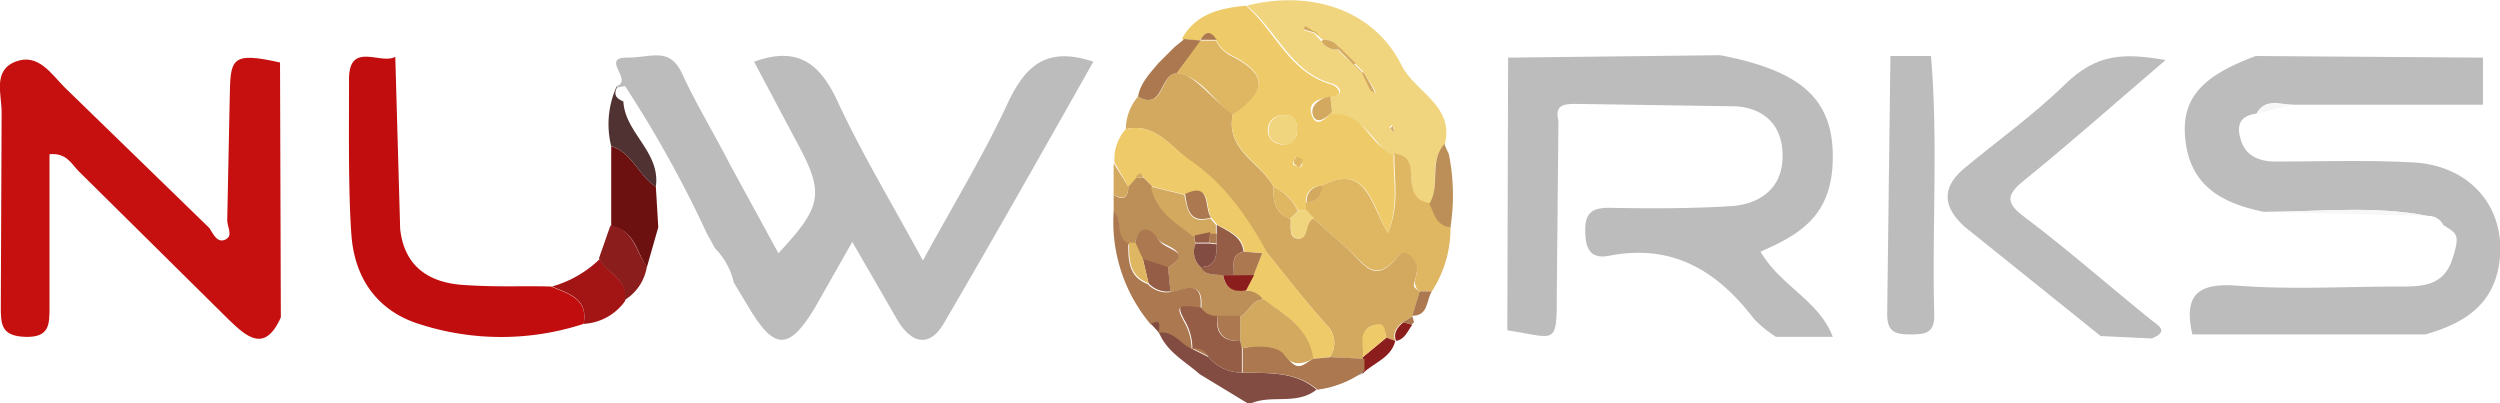 <svg xmlns="http://www.w3.org/2000/svg" viewBox="0 0 308 49.7"><path d="M88.1 30.6l-1-1.8A143.1 143.1 0 0 0 77 10.6l-1 .2v-.2c2-.7-2-3.5 1.2-3.5s5.3-1.4 6.9 2.1 3.9 7.3 5.8 11l6 11c5.5-5.9 5.7-7.4 2.1-14l-5.1-9.6c5.3-1.9 8 .1 10.2 4.7 3 6.5 6.7 12.6 10.6 19.8 3.7-6.8 7.5-13 10.5-19.5 2.2-4.6 4.8-6.9 10.5-5-6.1 10.8-12.2 21.6-18.4 32.2-1.8 3.1-4 2.5-5.7-.3l-5.6-9.7-4.6 8.1c-3.2 5.3-5 5.3-8.2-.1l-1.8-3a8.8 8.8 0 0 0-2.3-4.2zm97.7-23.5h.1l26-.3c10 1.9 13.9 5.4 13.9 12.5s-3.8 9.5-8.9 11.7c2.4 4.2 7.2 6 8.9 10.5h-7a14.4 14.4 0 0 1-2.7-2.2c-4.5-5.9-10-9.3-17.8-7.8-2.5.5-3-1-3-3.2s1-2.7 3-2.7c5 .1 9.9.1 14.9-.2 3.4-.2 6.2-2 6.4-5.7s-1.7-6.3-5.7-6.6l-19.7-.3c-1.5 0-2.7.1-2.2 2.1l-.2 20.9c0 7 0 5.8-6.1 4.9zm84.3 34.1c-1.1-4.8.6-6.4 5.6-6 6.6.5 13.3.1 19.9.1 2.7 0 5.4 0 6.5-3.3s.5-3.2-1.1-4.3a2 2 0 0 0-1.9-1.1c-6.7-1.3-13.4-.5-20.2-.5-4.8-1-8.8-2.9-9.6-8.4s1.9-8.3 8.6-10.8l28 .2v5.8h-23.4c-1.5 0-3.4-.9-4.5 1.1-2.5.3-2.4 2-1.8 3.6s2.2 2.3 4 2.3c5.6 0 11.3-.2 16.9.1 7.3.3 11.8 5.7 10.8 12.5-.8 5.2-4.5 7.4-9.1 8.7z" fill="#bcbcbc"/><path d="M28 26.9l.3-14.7c.1-4.9 0-5.9 6.2-4.5l.1 31.4c-2 4.5-4.3 2.3-6.4.3L9.7 21.1c-.9-.9-1.5-2.3-3.6-2.1v18.8c0 2.2 0 3.8-3 3.7s-3-1.6-3-3.8l.1-23.9c0-2.2-1.1-5.1 1.7-6.2S6.3 9.1 8 10.8l17.8 17.3c.5.8 1 1.9 2 1.4s.1-1.6.2-2.6z" fill="#c60f0f"/><path d="M71.9 39.9a32.7 32.7 0 0 1-20 .1c-5.4-1.6-8.2-5.7-8.6-11S43 16 43 9.6c.1-4.5 3.9-1.6 5.7-2.6l.6 21.2c.5 4.6 3.5 6.6 7.7 6.9s7.3.1 10.9.2c2.1.9 4.6 1.5 4 4.6z" fill="#c10d0d"/><path d="M258.8 41.4L242 27.9c-2.5-2.3-2.9-4.6-.2-7 4.2-3.5 8.7-6.7 12.6-10.5s7.2-3.9 12.4-3c-6.1 5.2-11.6 10.1-17.4 14.8-2.4 1.9-2.2 2.9.1 4.6 5.3 4 10.3 8.4 15.5 12.6.9.7 2.3 1.4.1 2.3z" fill="#bcbcbc"/><path d="M138.7 15.9a6.3 6.3 0 0 1 1.5-4c3.3 1.8 2.7-2.9 4.8-2.9s4.5 3.5 6.9 5c-1 4.5 3.4 6 5 9-.1 1.7.2 3.3 2.1 4 .1.9-.3 2.3.9 2.4s.8-2 1.9-2.5l4.4 3.9c1.8 1.7 3.2 4.4 6 .8 1.1-1.4 2.8-.5 2.4 1.7s-.8 1.8.3 2.6L174 39l-1.2.7c-.7.6-1.3 1.3-.9 2.3l-1.1-.4c-.2-1.1-.7-1.9-1.9-1.4s-.9 2.4-1 3.8v.2l-4.1-.2a3 3 0 0 0-.4-4c-2.6-2.9-5-6-7.5-9.1s-5.2-8.2-9.3-11.1c-2.4-1.7-4.2-4.7-7.9-3.9z" fill="#d3a95f"/><path d="M156.9 23c-1.6-3.1-6-4.6-5-9 4.2-2.9 4.2-4.9 0-7.1a4.3 4.3 0 0 1-2.1-2c-.7-1.1-1.3-.9-2 .1l-2.2-.2c1.7-3.1 4.7-3.8 7.9-4.1 3.6 3.1 5.3 8.2 10.5 9.7.7.2 1.9 1.4-.2 1.6s-2.7 1.1-2.1 2.4 1.6.2 2.3-.5c4-.5 4.6 4.2 7.7 5-.1 3.1.7 6.2-.7 9.8-2.1-3.5-2.5-8.7-8.2-5.8a1.8 1.8 0 0 0-1.9 2v1h-1a6.3 6.3 0 0 0-3-2.9zm2.9-6.9c0-1.1-.3-2-1.6-1.9a1.8 1.8 0 0 0-2 1.7c-.1 1.1.7 1.8 1.7 1.9s1.9-.6 1.9-1.7zm-.2 3.3c-.1.3-.4.6-.3.8s.5.3.8.4.4-.6.3-.8-.5-.3-.7-.5z" fill="#eeca69"/><path d="M163.9 11.9c2.1-.2 1-1.4.2-1.6-5.1-1.4-6.8-6.6-10.5-9.6 7.9-2 15.7.5 19.1 7.4 1.7 3.3 6.5 4.9 5.3 9.7-2.1 2.1-.5 5.1-1.9 7.4-1.6-.2-2.1-1.2-2.2-2.7s0-3.2-2.1-3.4-3.7-5.5-7.7-5zm3-3.9l1 1 1 2.1.6.4-.3-.7-1.2-1.9-1-1-1-1-1-1a2.2 2.2 0 0 0-2-1l-1.1-.9-1.1-.7-.2.4 1.3.4.9 1a2.2 2.2 0 0 0 2 1l1 1zm4.9 7.8l-.3-.4-.3.3.4.5z" fill="#f0d47e"/><path d="M171.8 18.9c2.2.3 2 2 2.1 3.4s.6 2.5 2.2 2.7.8 2.8 2.6 2.9a14.2 14.2 0 0 1-2.3 8h-1.5c-1-.8-.4-1.7-.3-2.6s-1.3-3.1-2.4-1.7c-2.8 3.5-4.2.8-6-.8l-4.4-3.9-.9-1v-1c1.3 0 1.9-.7 1.9-2 5.6-2.9 6 2.3 8.2 5.8 1.5-3.6.7-6.7.8-9.8z" fill="#dfb661"/><path d="M138.7 15.9c3.7-.8 5.5 2.2 8 3.9 4.1 2.8 6.9 6.8 9.3 11.1l-.4.3-2.3-.2c-.2-2-1.9-2.5-3.3-3.3l-.7-.8c-.9-1.1.1-4.5-3.2-2.9l-4.1-1-1-1c-.3-.7-.7-.7-1 0l-1 1-1.7-3a5.6 5.6 0 0 1 1.4-4.1z" fill="#eeca69"/><path d="M140.9 21.9l1 1c.6 3.1 3 4.5 5.3 6.2a1.5 1.5 0 0 0 .1.9 2.6 2.6 0 0 0 .6 2.9c.7 1.1 1.8.9 2.8 1 .2 1.6 1.3 2 2.8 1.9a2.5 2.5 0 0 1 2.2 1.1c-1.5 0-1.8 1.6-2.9 2.1H150a2.1 2.1 0 0 1-2-1c.3-3.7-2-2.3-3.8-2l-.3-3c3.2-2.2-.6-2.6-1.2-3.5s-2.4-1.9-2.9.6h-.8c-1.7-.8-.6-2.9-1.8-3.9V24c1.1.7 1.8.5 1.8-1l1-1.1h1z" fill="#bd8f58"/><path d="M75.3 27.9V18c2.6.8 3.4 3.7 5.5 5l.3 5-1.4 4.9c-1.3-1.8-1.5-4.6-4.4-5z" fill="#6d1010"/><path d="M278 14c1.1-1.9 3-1 4.5-1.1" fill="#f7f7f7"/><path d="M137.2 26.1c1.2 1 .2 3.1 1.8 3.9 0 2 0 4.1 2.4 5a3.2 3.2 0 0 0 2.7 1c1.8-.3 4.1-1.8 3.8 2-2.9-.4-3-.3-2.1 1.5a6.8 6.8 0 0 1 1 3.6c-1.5-.5-2.3-2.2-4.1-2h.1c-.2-.5.5-1.8-1-1.1a19.6 19.6 0 0 1-4.6-13.9z" fill="#ab784f"/><path d="M147.8 46.1c-1.8-1.6-4-2.7-5-5.1 1.8-.3 2.7 1.5 4.1 2l2 1a5.3 5.3 0 0 0 4.1 1.9c3.2.1 6.5-.2 9.2 2.1-2.5 2-5.7.5-8.3 1.8" fill="#824c42"/><path d="M278.9 26.1c6.7 0 13.5-.8 20.2.5" fill="#f7f7f7"/><path d="M71.9 39.9c.6-3.1-1.8-3.7-3.9-4.6a13.8 13.8 0 0 0 5.9-3.4c.8 1.8 3.7 2.5 3.1 5.2a6.7 6.7 0 0 1-5.1 2.8z" fill="#a31515"/><path d="M162.2 48a12.5 12.5 0 0 0 5.8-2.3v.3" fill="#afafaf"/><path d="M76.9 37c.6-2.7-2.3-3.3-3.1-5.2l1.4-4c2.9.4 3.1 3.2 4.5 5a5.9 5.9 0 0 1-2.8 4.2z" fill="#8b1d1d"/><path d="M76.8 12.5c.2 3.9 4.6 6.2 4 10.5-2.1-1.3-2.9-4.2-5.5-5a11.2 11.2 0 0 1 .7-7.4v.2c-.5 1 .1 1.4.8 1.7z" fill="#503232"/><path d="M178.7 28c-1.8-.2-2-1.7-2.6-2.9 1.4-2.3-.1-5.3 1.9-7.4v.2l.5 1.1a25.6 25.6 0 0 1 .2 9z" fill="#bd8f58"/><path d="M145.8 4.8l2.2.2-3 4c-2.2.1-1.6 4.7-4.8 2.9.3-1.7 1.5-2.9 2.5-4.1l1-1 1-1 1.1-.9z" fill="#ab784f"/><path d="M238 6.8h-5.2" fill="#f7f7f7"/><path d="M170.8 41.6l1.1.4c-.5 2.1-2.7 2.7-4 4v-2z" fill="#8b1d1d"/><path d="M139 23c0 1.5-.7 1.6-1.8 1v-3.9z" fill="#d3a95f"/><path d="M174.9 35.9h1.5c-.7 1.1-.4 3-2.4 3z" fill="#ab784f"/><path d="M172 42c-.4-1 .2-1.7.9-2.3l1.1.3c-.6.8-.9 1.8-2 2z" fill="#8b1d1d"/><path d="M141.8 39.9c1.5-.8.9.6 1 1.1z" fill="#824c42"/><path d="M143.7 6.8l-1 1z" fill="#eeca69"/><path d="M178.6 19l-.5-1.1z" fill="#f0d47e"/><path d="M144.8 5.8l-1 1zm1-1l-1.1.9z" fill="#eeca69"/><path d="M173.9 40l-1.1-.3 1.2-.7a3.2 3.2 0 0 1 .2.7l-.3.3z" fill="#ab784f"/><path d="M145 9l2.9-4h1.9a4.3 4.3 0 0 0 2.1 2c4.2 2.2 4.2 4.2 0 7.1-2.4-1.6-3.8-4.6-6.9-5.1z" fill="#dfb661"/><path d="M155.6 36.9a2.5 2.5 0 0 0-2.2-1.1l1-1.9 1.1-2.7.4-.3c2.5 3 4.9 6.2 7.5 9.1a3 3 0 0 1 .4 4l-2.2.2c-.3-3.8-3.3-5.4-6-7.3z" fill="#eeca69"/><path d="M161.8 44.2l2.2-.2 4.1.2v1.5a12.5 12.5 0 0 1-5.8 2.3c-2.7-2.3-6-2-9.2-2.1v-3c1.9-.3 3.8-1.3 5.3.9s2.1 1.1 3.4.4z" fill="#ab784f"/><path d="M170.8 41.6l-2.9 2.4c.2-1.3-.7-3 1-3.8s1.7.3 1.9 1.4z" fill="#eeca69"/><path d="M156.9 23a6.3 6.3 0 0 1 3 3l-1 1c-1.8-.8-2.1-2.3-2-4z" fill="#dfb661"/><path d="M159 26.9l1-1h1l.9 1c-1.2.5-.6 2.6-1.9 2.5s-.9-1.6-1-2.5zm.8-10.8c-.1 1.1-.6 1.9-1.8 1.7s-1.8-.8-1.7-1.9a1.8 1.8 0 0 1 2-1.7c1.2-.1 1.5.8 1.5 1.9z" fill="#f0d47e"/><path d="M163.9 11.9l.2 1.9c-.7.7-1.8 1.6-2.3.5s.6-2.2 2.1-2.4z" fill="#d3a95f"/><path d="M159.7 19.3c.3.1.7.2.8.4s-.2.5-.3.8-.7-.2-.8-.4.1-.5.3-.8z" fill="#dfb661"/><path d="M162.9 22.9c-.1 1.2-.6 2-1.9 2a1.8 1.8 0 0 1 1.9-2z" fill="#d3a95f"/><path d="M149.9 4.9h-2c.6-1 1.2-1.2 2 0z" fill="#ab784f"/><path d="M163 4.9a2.2 2.2 0 0 1 2 1l-.2.2a2.2 2.2 0 0 1-2-1zm8.7 11v.4l-.4-.5.3-.3zM161.9 4l-1.3-.4.2-.4 1.1.7zm6.1 4.9l1.1 1.9-.3.3-1-2.1z" fill="#d3a95f"/><path d="M165.8 7l-1-1 .2-.2 1 1zm-3.9-3.1l1.1.9h-.1l-.9-1zm7.2 6.9l.3.7-.6-.4zM166.8 8l-1-1 .2-.2 1 1zm1 1l-1-1h.1l1 1z" fill="#d3a95f"/><path d="M232.9 6.9h5c.9 10.6.1 21.2.4 31.8.1 2.5-1.3 2.5-3.1 2.5s-2.7-.4-2.7-2.5l.4-31.8z" fill="#bcbcbc"/><path d="M147.1 29.2c-2.2-1.7-4.7-3.1-5.3-6.2l4.1 1c.4 1.8.6 3.7 3.2 2.9l.7.8V29h-.9z" fill="#d3a95f"/><path d="M149.9 28.9v-1.2c1.4.8 3.1 1.4 3.3 3.3-1.7.4-1.1 1.8-1.2 2.9h-1.3c-1-.1-2.2.1-2.8-1 1.9 0 2-1.4 2-2.8z" fill="#955d45"/><path d="M149.2 26.8c-2.7.8-2.9-1.1-3.2-2.9 3.3-1.6 2.3 1.8 3.2 2.9zm2.8 7.1c.1-1.1-.5-2.5 1.2-2.9l2.3.2-1.1 2.8z" fill="#ab784f"/><path d="M140.9 21.9h-1c.4-.7.7-.7 1 0zm20.9 22.3c-1.3.7-2.6.9-3.5-.4s-3.4-1.2-5.3-.9l-.2-.9v-3c1.1-.5 1.4-2.1 2.9-2.1 2.6 1.9 5.6 3.5 6.1 7.3z" fill="#d3a95f"/><path d="M152.8 42l.2.9v3a5.3 5.3 0 0 1-4.1-1.9 2.1 2.1 0 0 0-2-1 6.8 6.8 0 0 0-1-3.6c-.9-1.8-.8-1.9 2.1-1.5a2.1 2.1 0 0 0 2 1c-.3 2.1.6 3.2 2.8 3.1z" fill="#955d45"/><path d="M139.8 30.1c.5-2.6 2-2.1 2.9-.6s4.4 1.3 1.2 3.5l-3.1-1z" fill="#ab784f"/><path d="M140.8 31.9l3.1 1 .3 3a3.2 3.2 0 0 1-2.7-1z" fill="#955d45"/><path d="M149.9 30.1c0 1.4-.1 2.8-2 2.8a2.6 2.6 0 0 1-.6-2.9h1.7z" fill="#824c42"/><path d="M152.8 42c-2.1.1-3-1-2.8-3.1h2.8V42z" fill="#ab784f"/><path d="M140.8 31.9l.7 3c-2.4-.9-2.4-2.9-2.4-5h.8z" fill="#dfb661"/><path d="M152 33.9h2.5l-1 1.9c-1.5.2-2.5-.2-2.8-1.9z" fill="#8b1d1d"/><path d="M149 29.9h-1.7a1.5 1.5 0 0 1-.1-.9l1.9-.4z" fill="#955d45"/><path d="M146.9 42.9a2.1 2.1 0 0 1 2 1zm2.1-13v-1.1h.9V30z" fill="#ab784f"/></svg>